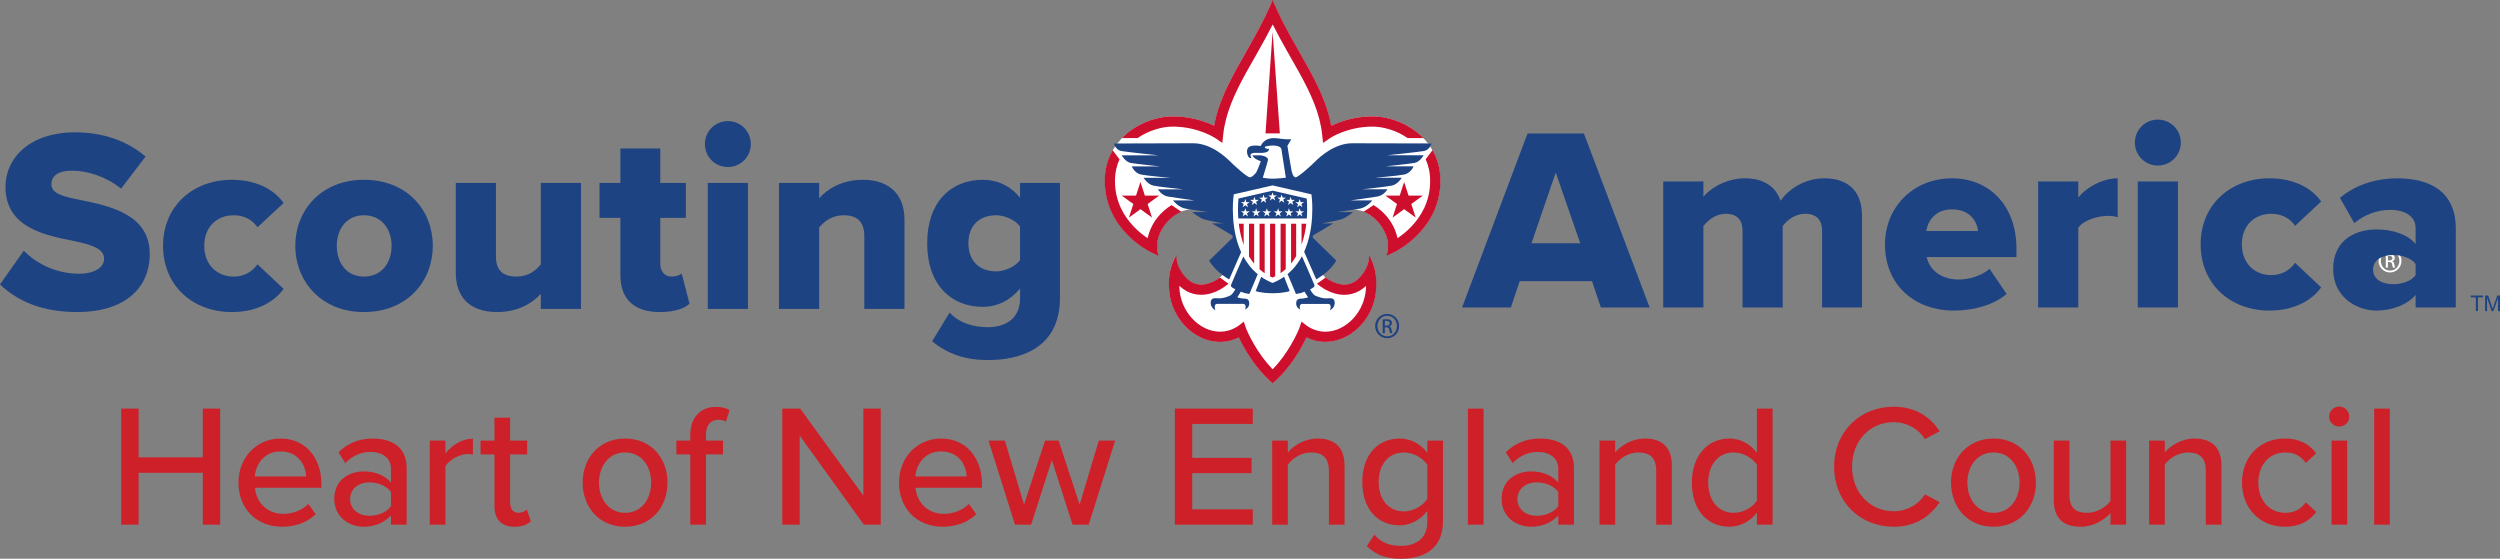 <?xml version="1.0" encoding="UTF-8"?> <svg xmlns="http://www.w3.org/2000/svg" xmlns:xlink="http://www.w3.org/1999/xlink" version="1.1" id="Layer_1" x="0px" y="0px" viewBox="0 0 574.97 128.5" style="enable-background:new 0 0 574.97 128.5;" xml:space="preserve"><rect x="0" y="0" width="574.97" height="128.5" fill="#808080" stroke="none"/> <style type="text/css"> .st0{fill:#FFFFFF;} .st1{fill:#1E4383;} .st2{fill:#CE0E2D;} .st3{fill:#CE2028;} </style> <g id="XMLID_20_"> <path id="XMLID_21_" class="st0" d="M549.19,59.89h0.34c0.39,0,0.72-0.14,0.72-0.51c0-0.26-0.18-0.52-0.72-0.52 c-0.15,0-0.26,0.01-0.34,0.02V59.89z M549.19,61.54h-0.48v-2.97c0.25-0.04,0.49-0.07,0.85-0.07c0.45,0,0.74,0.09,0.92,0.23 c0.18,0.13,0.28,0.33,0.28,0.62c0,0.39-0.26,0.63-0.59,0.72v0.02c0.26,0.05,0.44,0.28,0.5,0.72c0.06,0.46,0.14,0.64,0.19,0.74h-0.5 c-0.07-0.09-0.14-0.37-0.2-0.76c-0.07-0.38-0.26-0.52-0.64-0.52h-0.33V61.54z M549.68,57.73c-1.18,0-2.13,1.01-2.13,2.25 c0,1.27,0.95,2.26,2.14,2.26c1.19,0.01,2.14-0.99,2.14-2.25C551.82,58.74,550.88,57.73,549.68,57.73L549.68,57.73z M549.69,57.32 c1.46,0,2.62,1.19,2.62,2.66c0,1.51-1.16,2.68-2.63,2.68c-1.46,0-2.64-1.17-2.64-2.68C547.04,58.5,548.22,57.32,549.69,57.32 L549.69,57.32z"></path> </g> <g> <g id="XMLID_52_"> <path id="XMLID_90_" class="st1" d="M319.04,72.19c1.53,0,2.75,1.24,2.75,2.79c0,1.58-1.22,2.81-2.76,2.81 c-1.53,0-2.77-1.23-2.77-2.81c0-1.56,1.24-2.79,2.77-2.79H319.04z M319.02,72.62c-1.23,0-2.23,1.06-2.23,2.36 c0,1.33,1,2.37,2.25,2.37c1.25,0.02,2.24-1.04,2.24-2.36s-0.99-2.37-2.24-2.37H319.02z M318.5,76.61H318v-3.12 c0.26-0.04,0.51-0.07,0.88-0.07c0.47,0,0.79,0.09,0.97,0.23c0.19,0.14,0.28,0.35,0.28,0.65c0,0.41-0.27,0.66-0.61,0.76v0.02 c0.27,0.05,0.46,0.3,0.52,0.76c0.08,0.48,0.15,0.67,0.2,0.77h-0.52c-0.08-0.1-0.15-0.38-0.21-0.79c-0.07-0.4-0.27-0.54-0.67-0.54 h-0.35L318.5,76.61L318.5,76.61z M318.5,74.88h0.36c0.41,0,0.76-0.15,0.76-0.54c0-0.27-0.2-0.54-0.76-0.54 c-0.16,0-0.27,0.01-0.36,0.02V74.88z"></path> <path id="XMLID_89_" class="st0" d="M326.1,53.87c2.54-2.58,5.13-6.65,5.13-12.27v-0.01v-0.04c0-2.75-0.72-5.14-1.88-7.13 c-0.02-0.04-0.19-0.38-0.46-0.76l-0.06-0.08l0.05-0.09c0.09-0.16,0.16-0.29,0.21-0.4c-0.13,0-0.3,0-0.53-0.01h-0.07l-0.05-0.06 c-0.36-0.49-0.77-0.92-0.94-1.09c-0.44-0.43-1.12-1.1-1.72-1.56c-3.1-2.43-6.92-3.58-10.14-3.59c-4.2,0.01-7.49,1.21-9.36,2.11 l-0.17,0.08l-0.03-0.19c-0.85-4.7-2.91-8.94-5.3-13.26c-2.63-4.76-5.65-9.64-8.1-15.41c-2.44,5.77-5.48,10.66-8.1,15.41 c-2.38,4.32-4.44,8.56-5.3,13.26l-0.03,0.19l-0.18-0.08c-1.87-0.89-5.16-2.1-9.36-2.11c-3.22,0.01-7.03,1.16-10.14,3.59 c-0.6,0.47-1.17,0.98-1.7,1.56l-0.95,1.16h-0.08c-0.23,0-0.42,0-0.55,0c0.05,0.11,0.12,0.25,0.21,0.4l0.05,0.08l-0.54,0.83 c-0.9,1.45-1.9,4.39-1.89,7.15v0.02v0.01v0.01c0,5.61,2.6,9.68,5.14,12.27c2.55,2.6,5.09,3.89,5.17,3.93l1.95,0.94 c-0.12-0.42-0.3-1.18-0.3-2.13c0-0.87,0.15-1.89,0.62-2.95c0.62-1.4,1.67-3.06,3.77-4.42c0.78-0.48,1.44-0.67,1.44-0.67 c0.01,0,0.79-0.28,2.04-0.5l0.02-0.01l0.03,0.01c1.7,0.27,3.76,0.58,3.76,0.58l-0.02,0.3h-3.12c0.15,0.11,0.36,0.27,0.59,0.42 c0.53,0.38,1.21,0.79,1.79,0.96c1.19,0.35,4.37,0.91,4.37,0.91l-0.03,0.29h-2.05l4.33,2.59v0.6l-5.37,5.24 c0.09,0.14,0.26,0.41,0.52,0.76c0.38,0.5,0.94,1.16,1.65,1.76c0.25,0.22,0.49,0.4,0.71,0.58l0.14,0.11l-0.7,0.66 c-0.19,0.15-0.66,0.51-1.31,0.84c-0.82,0.43-1.92,0.83-3.05,0.83h-0.01h-0.01c-0.77,0-1.56-0.18-2.37-0.65 c-0.79-0.46-3.32-2.69-3.4-6.02c-1.42,2.71-1.55,4.95-1.55,6.21c0,0.27,0.01,0.49,0.01,0.67c0,3.54,1.38,6.74,3.52,9.07 c2.14,2.33,5.05,3.82,8.15,3.82h0.01c1.41,0,2.84-0.31,4.22-0.99l0.13-0.06l0.07,0.14c1.07,2.26,3.6,6.95,7.69,10.42 c4.1-3.48,6.63-8.15,7.7-10.42l0.06-0.14l0.14,0.06c1.37,0.68,2.81,0.99,4.22,0.99l0,0h0.02c3.09,0,6.01-1.49,8.14-3.82 c2.13-2.33,3.52-5.53,3.52-9.07c0-0.18,0.01-0.4,0.01-0.67c0-1.25-0.13-3.49-1.55-6.21c-0.08,3.33-2.61,5.56-3.39,6.02 c-0.82,0.47-1.61,0.65-2.38,0.65h-0.02c-1.13,0-2.23-0.4-3.06-0.83c-0.65-0.34-1.12-0.69-1.31-0.84l-0.02-0.01l-0.57-0.72 L304.3,63c0.21-0.16,0.43-0.34,0.66-0.53c0.71-0.6,1.26-1.25,1.64-1.76c0.26-0.35,0.44-0.62,0.52-0.76l-5.37-5.24v-0.6l4.34-2.59 h-2.06l-0.02-0.29c0,0,3.18-0.56,4.37-0.91c0.58-0.18,1.26-0.59,1.79-0.96c0.23-0.15,0.43-0.3,0.59-0.42h-3.12l-0.03-0.3 c0,0,1.99-0.3,3.68-0.56l0.02-0.01l0.03,0.01c0.81,0.15,1.77,0.44,2.08,0.49c0.01,0,0.66,0.19,1.45,0.67 c2.1,1.37,3.13,3.03,3.76,4.42c0.46,1.01,0.6,2.02,0.6,2.89c0,0.97-0.17,1.77-0.29,2.19l1.96-0.94 C321,57.77,323.54,56.48,326.1,53.87"></path> <polygon id="XMLID_88_" class="st2" points="262.29,41.86 263.31,44.99 266.59,44.99 263.94,46.92 264.95,50.04 262.29,48.11 259.64,50.04 260.65,46.92 257.99,44.99 261.27,44.99 "></polygon> <polygon id="XMLID_87_" class="st2" points="322.93,41.86 323.95,44.99 327.23,44.99 324.58,46.92 325.59,50.04 322.93,48.11 320.28,50.04 321.29,46.92 318.63,44.99 321.92,44.99 "></polygon> <path id="XMLID_86_" class="st2" d="M269.43,47.17c-2.65,1.66-4.11,3.81-4.86,5.62c-0.28,0.67-0.47,1.3-0.6,1.85l-0.03,0.14 l-0.12-0.08c-0.88-0.59-2.02-1.47-3.12-2.64c-2.19-2.31-4.27-5.71-4.27-10.45c0.01-1.89,0.39-3.54,1.04-4.97l-1.57-2.1 c-1.13,1.98-1.82,4.33-1.82,7.04v0.04v0.01c0,5.63,2.6,9.71,5.16,12.31c2.56,2.61,5.1,3.9,5.18,3.93l2.05,0.99 c-0.12-0.38-0.34-1.18-0.34-2.21c0-0.86,0.15-1.88,0.61-2.93c0.62-1.39,1.66-3.04,3.75-4.4c0.52-0.32,0.99-0.51,1.24-0.6 C271.15,48.32,269.78,47.4,269.43,47.17"></path> <path id="XMLID_85_" class="st2" d="M326.13,53.92c2.54-2.6,5.15-6.67,5.15-12.31V41.6v-0.03c0-2.71-0.69-5.06-1.82-7.04 l-1.57,2.1c0.64,1.43,1.03,3.08,1.03,4.97c0,4.74-2.08,8.13-4.27,10.45c-1.11,1.18-2.24,2.05-3.11,2.64l-0.12,0.08l-0.04-0.14 c-0.13-0.55-0.31-1.17-0.59-1.84c-0.76-1.81-2.21-3.96-4.87-5.62c-0.35,0.23-1.72,1.15-2.3,1.52c0.26,0.09,0.72,0.28,1.24,0.6 c2.09,1.36,3.11,3.01,3.74,4.4c0.46,1,0.6,2,0.6,2.87c0,1.05-0.21,1.9-0.31,2.28l2.05-0.99 C321.02,57.82,323.57,56.53,326.13,53.92"></path> <path id="XMLID_84_" class="st2" d="M306.54,31.38c0.46-0.25,1.13-0.59,1.99-0.92c1.72-0.66,4.18-1.34,7.12-1.34h0.03 c2.46,0,5.54,0.88,8.06,2.64h3.63c-0.48-0.5-1.01-0.97-1.55-1.4c-3.12-2.43-6.94-3.59-10.17-3.6c-4.21,0.01-7.51,1.21-9.38,2.11 l-0.11,0.06l-0.02-0.13c-0.86-4.71-2.92-8.95-5.3-13.28c-2.64-4.78-5.7-9.7-8.15-15.52c-2.44,5.82-5.5,10.73-8.14,15.52 c-2.38,4.33-4.45,8.57-5.31,13.28l-0.02,0.13l-0.11-0.06c-1.87-0.9-5.17-2.1-9.38-2.11c-3.24,0.01-7.06,1.17-10.18,3.6 c-0.54,0.43-1.06,0.9-1.55,1.4h3.63c2.53-1.76,5.6-2.64,8.06-2.64h0.02h0.02c2.94,0,5.39,0.68,7.12,1.34 c0.86,0.34,1.54,0.67,1.99,0.92c0.23,0.12,0.4,0.23,0.5,0.29c0.06,0.04,0.1,0.06,0.12,0.08c0.02,0.01,0.03,0.01,0.03,0.01h0.01 l0,0l1.62,1.11l0.21-1.96c0.54-4.95,2.63-9.44,5.29-14.26c1.87-3.38,4-6.91,6-10.86l0.08-0.17l0.09,0.17 c1.99,3.95,4.13,7.48,5.99,10.86c2.66,4.82,4.76,9.31,5.29,14.26l0.21,1.96l1.61-1.1l0.01-0.01l0.02-0.01c0,0,0-0.01,0.01-0.01 c0.03-0.01,0.07-0.04,0.12-0.08C306.14,31.6,306.31,31.5,306.54,31.38"></path> <path id="XMLID_83_" class="st2" d="M268.83,65.04c0,0.26,0.01,0.49,0.01,0.66c0,3.56,1.39,6.77,3.54,9.11 c2.15,2.33,5.08,3.83,8.19,3.83h0.01c1.42,0,2.86-0.32,4.24-0.99l0.09-0.04l0.04,0.09c1.07,2.27,3.62,6.97,7.74,10.46 c4.13-3.5,6.66-8.19,7.74-10.46l0.04-0.09l0.09,0.04c1.38,0.68,2.82,0.99,4.23,0.99l0,0h0.01c3.12-0.01,6.04-1.5,8.19-3.83 c2.14-2.34,3.54-5.55,3.54-9.11c0-0.17,0-0.4,0-0.66c0-1.29-0.13-3.6-1.64-6.4v0.05c-0.01,3.38-2.59,5.65-3.37,6.11 c-0.81,0.47-1.59,0.64-2.35,0.64h-0.01c-1.12,0-2.21-0.4-3.03-0.82c-0.59-0.31-1.03-0.63-1.25-0.79l-2,1.43 c0.31,0.25,1.2,0.94,2.06,1.4c1.05,0.56,2.52,1.15,4.24,1.15h0.01c1.12,0,2.35-0.28,3.53-0.96c0.44-0.26,0.87-0.58,1.29-0.95 l0.17-0.15l-0.01,0.23c-0.07,2.82-1.2,5.37-2.91,7.24c-1.77,1.92-4.1,3.07-6.44,3.07l0,0h-0.01c-1.41-0.01-2.83-0.41-4.23-1.35 l-1.24-0.97l-0.54,1.58l0,0c-0.03,0.05-0.05,0.12-0.09,0.22c-0.08,0.19-0.2,0.47-0.37,0.82c-0.33,0.7-0.82,1.69-1.48,2.8 c-1,1.69-2.36,3.67-4.08,5.45c-0.01,0.01-0.01,0.02-0.02,0.02l-0.07,0.07l-0.07-0.07c0,0-0.01-0.01-0.02-0.02 c-1.71-1.78-3.08-3.76-4.07-5.45c-0.66-1.12-1.16-2.1-1.49-2.8c-0.16-0.35-0.28-0.63-0.36-0.82c-0.04-0.09-0.07-0.17-0.09-0.22 l0,0l0,0l-0.53-1.58l-1.25,0.97c-1.39,0.94-2.81,1.34-4.22,1.34c-0.01,0-0.02,0-0.02,0c-2.34,0-4.67-1.15-6.43-3.07 c-1.7-1.86-2.84-4.42-2.91-7.24v-0.23l0.17,0.15c0.43,0.38,0.86,0.69,1.3,0.95c1.18,0.69,2.41,0.96,3.53,0.96h0.01h0.01 c1.72,0,3.19-0.59,4.24-1.15c0.85-0.46,1.73-1.15,2.06-1.4l-2.01-1.43c-0.22,0.16-0.66,0.48-1.25,0.79 c-0.82,0.43-1.92,0.83-3.03,0.83h-0.01c-0.77,0-1.54-0.18-2.35-0.64c-0.78-0.46-3.36-2.73-3.37-6.11v-0.05 C268.97,61.44,268.83,63.76,268.83,65.04"></path> <polygon id="XMLID_82_" class="st2" points="291.05,30.68 294.35,30.68 292.68,7.32 "></polygon> <path id="XMLID_81_" class="st2" d="M284.91,51.46c0.18,1.55,0.53,3.23,1.12,4.87v-4.87C286.03,51.46,284.91,51.46,284.91,51.46z"></path> <path id="XMLID_80_" class="st2" d="M287.26,51.46v7.51c0.35,0.59,0.74,1.15,1.18,1.68v-9.19 C288.44,51.46,287.26,51.46,287.26,51.46z"></path> <path id="XMLID_79_" class="st2" d="M289.68,51.46v10.46c0.37,0.33,0.76,0.63,1.18,0.92V51.46H289.68z"></path> <path id="XMLID_78_" class="st2" d="M292.1,51.46v12.11c0.18,0.1,0.38,0.18,0.57,0.27c0.21-0.09,0.41-0.19,0.61-0.3V51.46H292.1z"></path> <path id="XMLID_77_" class="st2" d="M294.52,51.46v11.35c0.42-0.29,0.81-0.59,1.18-0.92V51.46H294.52z"></path> <path id="XMLID_76_" class="st2" d="M296.93,51.46v9.14c0.44-0.54,0.83-1.1,1.17-1.69v-7.45 C298.1,51.46,296.93,51.46,296.93,51.46z"></path> <path id="XMLID_75_" class="st2" d="M300.43,51.46h-1.09v4.78C299.93,54.63,300.26,52.98,300.43,51.46"></path> <path id="XMLID_74_" class="st1" d="M286.27,67.41c0.33,0.09,1.08,0.19,1.08,0.19l1.91-4.54c-1.43-1.17-2.5-2.58-3.31-4.07 c-0.41,0.93-2.83,6.42-2.85,6.58c-0.03,0.16,0.06,0.42,0.29,0.55c0.23,0.13,0.72,0.43,0.72,0.43s-0.62,1.18-1.22,1.44 c-0.59,0.27-1.67,0.68-2.65,0.62c-0.98-0.07-1.61-0.09-1.77,0.72c-0.26,1.35,1.05,2.03,1.05,2.03s-0.52-1.47,0.43-1.47h6 c0.36,0,0.75,0.46,0.39,1.28c0.79-0.33,1.09-0.98,0.92-1.8c-0.17-0.82-1.08-0.69-1.51-0.72s-1.18-0.27-1.18-0.27l0.81-1.31 C285.38,67.07,285.94,67.31,286.27,67.41"></path> <path id="XMLID_73_" class="st1" d="M297.04,39.24c0,0,0.3,1.54,0.92,1.54s3.53-2.64,4.59-3.7c1.06-1.06,4.43-4.13,8.42-4.13 c4,0,18.29,0.04,18.29,0.04s-0.49,1.5-1.7,1.73c-1.22,0.23-8.56,0.99-8.56,0.99h8.43c0,0-0.85,1.53-2.1,1.76 c-1.24,0.22-6.71,0.79-6.71,0.79h6.48c0,0-0.62,1.6-2.19,1.89c-1.57,0.3-6.72,0.73-6.72,0.73h6.2c0,0-0.89,1.51-2.26,1.8 c-1.38,0.3-6.82,0.85-6.82,0.85h5.8c0,0-0.81,1.41-2.33,1.67c-1.51,0.26-6.1,0.88-6.1,0.88h4.95c0,0-1.21,1.61-2.91,1.91 c-1.7,0.29-5.05,0.78-5.05,0.78h3.54c0,0-1.54,1.31-2.75,1.68c-1.21,0.36-4.4,0.92-4.4,0.92h2.59l-4.72,2.82v0.46l5.41,5.28 c0,0-0.81,1.44-2.26,2.65c-1.44,1.21-2.36,1.67-2.36,1.67l-2.78-6.34c0.13-0.31,0.27-0.61,0.38-0.93c1.24-3.23,1.5-6.6,1.5-8.92 c0-1.77-0.15-2.94-0.16-2.96l-0.05-0.41l-8.79-2.02l-0.13-0.03l-0.14,0.03l-8.79,2.02l-0.06,0.41c0,0.02-0.16,1.2-0.16,3.01 c0,2.33,0.26,5.69,1.5,8.91c0.12,0.32,0.26,0.65,0.41,0.97l-2.75,6.27c0,0-0.92-0.46-2.36-1.67s-2.26-2.65-2.26-2.65l5.41-5.28 V54.2l-4.73-2.82h2.59c0,0-3.18-0.56-4.39-0.92c-1.22-0.36-2.75-1.68-2.75-1.68h3.54c0,0-3.34-0.49-5.05-0.78 c-1.71-0.3-2.92-1.91-2.92-1.91h4.95c0,0-4.59-0.62-6.1-0.88c-1.51-0.26-2.33-1.67-2.33-1.67h5.8c0,0-5.44-0.55-6.82-0.85 c-1.38-0.29-2.26-1.8-2.26-1.8h6.19c0,0-5.14-0.42-6.71-0.73c-1.58-0.29-2.2-1.89-2.2-1.89h6.49c0,0-5.47-0.56-6.72-0.79 c-1.24-0.23-2.1-1.76-2.1-1.76h8.43c0,0-7.34-0.76-8.55-0.99c-1.21-0.23-1.7-1.73-1.7-1.73s14.28-0.05,18.28-0.05 s7.36,3.07,8.43,4.13c1.06,1.06,3.97,3.7,4.59,3.7s1.48-1.13,1.48-1.13c0.49-0.97,1.04-2.56,1.04-2.56s-0.74-0.27-1.21-0.57 c-0.47-0.29-0.72-0.79-0.72-0.79h1.83c0.46,0,1.87,0.35,1.75,1.06c-0.13,0.72-1.19,4.08-1.19,4.08s1.11,0.23,2.22,0.23 c1.11,0,3.08-0.23,3.08-0.23s-0.91-5.85-1.01-6.51c-0.1-0.67-1.11-0.89-1.97-0.89c-0.87,0-1.56,0.2-1.73,0.24 c-0.17,0.05-0.22,0.23,0.12,0.42c0.34,0.2,0.74,0.08,0.74,0.08s-0.02,0.42-0.34,0.66c-0.32,0.24-1.09,0.3-1.6,0.3 c-0.52,0-1.46-0.05-1.78,0.03c-0.32,0.07-0.49,0.24-0.56,0.39c-0.08,0.15,0.22,0.76,0.22,0.76s-0.52,0.22-0.86-0.64 c-0.34-0.87-0.1-1.65,0.27-1.9c0.86-0.6,2.72-0.23,2.72-0.23s0.42-1.08,1.58-1.55c1.16-0.47,2.32-0.2,3.38-0.07 c1.06,0.12,2.07,0.07,2.07,0.07l-0.89,1.51C296.08,33.54,296.81,38.07,297.04,39.24"></path> <path id="XMLID_72_" class="st1" d="M295.33,63.64c-0.73,0.51-1.53,0.97-2.43,1.34l-0.23,0.1l-0.23-0.1 c-0.88-0.36-1.67-0.81-2.38-1.31l-1.27,3.28c0,0,1.25,0.48,3.85,0.49c0,0,0,0,0.01,0h0.05h0.06l0,0c2.61-0.01,3.85-0.49,3.85-0.49 L295.33,63.64z"></path> <path id="XMLID_71_" class="st1" d="M305.16,68.62c-0.98,0.06-2.06-0.36-2.65-0.62c-0.59-0.26-1.21-1.44-1.21-1.44 s0.49-0.3,0.72-0.43s0.32-0.39,0.3-0.55c-0.04-0.16-2.57-5.92-2.89-6.65c-0.81,1.51-1.88,2.93-3.3,4.1l1.92,4.57 c0,0,0.76-0.1,1.08-0.19c0.33-0.1,0.89-0.33,0.89-0.33l0.82,1.31c0,0-0.76,0.23-1.18,0.27c-0.43,0.03-1.35-0.1-1.51,0.72 c-0.16,0.82,0.13,1.47,0.92,1.8c-0.36-0.82,0.03-1.28,0.39-1.28h6c0.96,0,0.43,1.47,0.43,1.47s1.31-0.68,1.05-2.03 C306.78,68.53,306.15,68.55,305.16,68.62"></path> <path id="XMLID_54_" class="st1" d="M300.53,45.66l-7.85-1.81l-7.85,1.81c-0.01,0.11-0.02,0.23-0.03,0.37 c-0.04,0.5-0.08,1.21-0.08,2.08c0,0.64,0.02,1.36,0.08,2.13h15.75c0.06-0.79,0.08-1.53,0.08-2.17 C300.64,46.97,300.57,46.13,300.53,45.66 M287.02,49.78l-0.61-0.45l-0.62,0.45l0.24-0.72l-0.62-0.45h0.76l0.24-0.72l0.24,0.72 h0.76l-0.61,0.45L287.02,49.78z M286.79,46.93l0.23,0.73l-0.61-0.45l-0.62,0.45l0.24-0.73l-0.62-0.44h0.76l0.24-0.72l0.24,0.72 h0.76L286.79,46.93z M287.51,45.97h0.76l0.23-0.72l0.24,0.72h0.76l-0.61,0.45l0.23,0.72l-0.61-0.44l-0.61,0.44l0.23-0.72 L287.51,45.97z M289.51,49.78l-0.61-0.45l-0.62,0.45l0.24-0.72l-0.62-0.45h0.76l0.24-0.72l0.23,0.72h0.75l-0.61,0.45L289.51,49.78 z M289.59,45.46h0.77l0.23-0.72l0.24,0.72h0.76l-0.62,0.45l0.24,0.72l-0.62-0.44l-0.61,0.44l0.23-0.72L289.59,45.46z M291.99,49.78l-0.62-0.45l-0.62,0.45l0.24-0.72l-0.62-0.45h0.76l0.24-0.72l0.23,0.72h0.76l-0.61,0.45L291.99,49.78z M292.06,46.11l0.24-0.72l-0.62-0.45h0.76l0.23-0.72l0.24,0.72h0.76l-0.62,0.45l0.23,0.72l-0.61-0.45L292.06,46.11z M294.57,49.78 l-0.62-0.45l-0.61,0.45l0.24-0.72l-0.62-0.45h0.76l0.23-0.72l0.24,0.72h0.76l-0.62,0.45L294.57,49.78z M294.75,46.18l-0.62,0.44 l0.24-0.72l-0.62-0.45h0.76l0.24-0.72l0.23,0.72h0.76l-0.61,0.45l0.23,0.72L294.75,46.18z M297.05,49.78l-0.61-0.45l-0.62,0.45 l0.23-0.72l-0.61-0.45h0.76l0.24-0.72l0.24,0.72h0.75l-0.61,0.45L297.05,49.78z M297.45,47.14l-0.62-0.44l-0.61,0.44l0.23-0.72 l-0.61-0.45h0.76l0.23-0.72l0.23,0.72h0.76l-0.61,0.45L297.45,47.14z M299.54,49.78l-0.62-0.45l-0.61,0.45l0.23-0.72l-0.62-0.45 h0.76l0.23-0.72l0.24,0.72h0.76l-0.62,0.45L299.54,49.78z M299.3,46.93l0.24,0.73l-0.62-0.45l-0.61,0.45l0.23-0.73l-0.62-0.44 h0.76l0.23-0.72l0.24,0.72h0.76L299.3,46.93z"></path> </g> <g> <path class="st1" d="M5.46,57.67c2.88,2.88,7.32,5.28,12.78,5.28c3.54,0,5.7-1.5,5.7-3.42c0-2.28-2.58-3.18-6.84-4.08 c-6.6-1.32-15.84-3-15.84-12.48c0-6.72,5.7-12.54,15.96-12.54c6.42,0,12,1.92,16.26,5.58l-5.64,7.38 c-3.36-2.76-7.74-4.14-11.28-4.14c-3.42,0-4.74,1.38-4.74,3.12c0,2.1,2.46,2.82,6.9,3.66c6.6,1.38,15.72,3.3,15.72,12.36 c0,8.04-5.94,13.38-16.68,13.38c-8.1,0-13.74-2.52-17.76-6.36L5.46,57.67z"></path> <path class="st1" d="M53.34,41.35c6.24,0,10.14,2.76,11.88,5.34l-6,5.58c-1.14-1.68-3-2.76-5.46-2.76c-3.84,0-6.78,2.64-6.78,7.02 s2.94,7.08,6.78,7.08c2.46,0,4.32-1.2,5.46-2.82l6,5.64c-1.74,2.52-5.64,5.34-11.88,5.34c-9.06,0-15.84-6.12-15.84-15.24 C37.5,47.47,44.28,41.35,53.34,41.35z"></path> <path class="st1" d="M67.92,56.53c0-8.16,5.94-15.18,15.78-15.18c9.96,0,15.84,7.02,15.84,15.18S93.66,71.77,83.7,71.77 C73.86,71.77,67.92,64.69,67.92,56.53z M90.06,56.53c0-3.84-2.28-7.02-6.36-7.02c-4.02,0-6.24,3.18-6.24,7.02 c0,3.9,2.22,7.08,6.24,7.08C87.78,63.61,90.06,60.43,90.06,56.53z"></path> <path class="st1" d="M124.38,71.05v-3.48c-1.8,2.04-5.16,4.2-10.02,4.2c-6.6,0-9.54-3.72-9.54-9.06V42.07h9.24v16.86 c0,3.48,1.8,4.68,4.8,4.68c2.64,0,4.44-1.44,5.52-2.82V42.07h9.24v28.98H124.38z"></path> <path class="st1" d="M142.68,63.25V50.11h-4.8v-8.04h4.8v-7.92h9.18v7.92h5.88v8.04h-5.88v10.56c0,1.68,0.96,2.94,2.58,2.94 c1.02,0,2.04-0.36,2.34-0.72l1.8,6.96c-1.14,1.08-3.42,1.92-6.84,1.92C145.86,71.77,142.68,68.83,142.68,63.25z"></path> <path class="st1" d="M162.12,33.13c0-2.94,2.34-5.28,5.28-5.28s5.28,2.34,5.28,5.28s-2.34,5.28-5.28,5.28 S162.12,36.07,162.12,33.13z M162.78,71.05V42.07h9.24v28.98H162.78z"></path> <path class="st1" d="M198.78,71.05V54.31c0-3.54-1.86-4.8-4.74-4.8c-2.76,0-4.56,1.5-5.64,2.82v18.72h-9.24V42.07h9.24v3.54 c1.74-2.04,5.16-4.26,10.02-4.26c6.6,0,9.6,3.84,9.6,9.18v20.52H198.78z"></path> <path class="st1" d="M218.4,71.89c2.22,2.4,5.46,3.36,8.82,3.36c3.06,0,7.38-1.26,7.38-6.66v-2.22c-2.4,2.82-5.28,4.2-8.58,4.2 c-7.08,0-12.78-4.86-12.78-14.64c0-9.54,5.52-14.58,12.78-14.58c3.24,0,6.24,1.26,8.58,4.14v-3.42h9.18v26.4 c0,11.82-9.36,14.34-16.56,14.34c-4.98,0-9.12-1.26-12.84-4.32L218.4,71.89z M234.6,52.09c-1.14-1.56-3.6-2.58-5.52-2.58 c-3.66,0-6.36,2.22-6.36,6.42c0,4.26,2.7,6.48,6.36,6.48c1.92,0,4.38-1.02,5.52-2.58V52.09z"></path> </g> <g> <path class="st1" d="M368.18,70.71l-2.04-6.06h-16.62l-2.04,6.06h-11.22l15.06-40.02h12.96l15.12,40.02H368.18z M357.8,39.69 l-5.58,16.26h11.22L357.8,39.69z"></path> <path class="st1" d="M419.06,70.71V53.07c0-2.22-1.08-3.9-3.84-3.9c-2.52,0-4.32,1.62-5.22,2.82v18.72h-9.24V53.07 c0-2.22-1.02-3.9-3.84-3.9c-2.46,0-4.2,1.62-5.16,2.82v18.72h-9.24V41.73h9.24v3.54c1.26-1.68,4.98-4.26,9.54-4.26 c4.14,0,7.02,1.74,8.22,5.16c1.68-2.52,5.46-5.16,10.02-5.16c5.34,0,8.7,2.76,8.7,8.7v21H419.06z"></path> <path class="st1" d="M448.94,41.01c8.58,0,14.82,6.3,14.82,16.14v1.98h-20.64c0.54,2.7,3.06,5.16,7.38,5.16 c2.58,0,5.46-1.02,7.08-2.46l3.9,5.76c-2.88,2.58-7.68,3.84-12.12,3.84c-8.94,0-15.84-5.82-15.84-15.24 C433.52,47.79,439.88,41.01,448.94,41.01z M443,53.13h11.94c-0.24-2.04-1.74-4.98-6-4.98C444.92,48.15,443.36,51.03,443,53.13z"></path> <path class="st1" d="M468.74,70.71V41.73h9.24v3.66c1.92-2.34,5.58-4.38,9.06-4.38v8.94c-0.54-0.18-1.32-0.3-2.28-0.3 c-2.4,0-5.58,1.02-6.78,2.7v18.36H468.74z"></path> <path class="st1" d="M491,32.79c0-2.94,2.34-5.28,5.28-5.28s5.28,2.34,5.28,5.28s-2.34,5.28-5.28,5.28S491,35.73,491,32.79z M491.66,70.71V41.73h9.24v28.98H491.66z"></path> <path class="st1" d="M521.96,41.01c6.24,0,10.14,2.76,11.88,5.34l-6,5.58c-1.14-1.68-3-2.76-5.46-2.76 c-3.84,0-6.78,2.64-6.78,7.02s2.94,7.08,6.78,7.08c2.46,0,4.32-1.2,5.46-2.82l6,5.64c-1.74,2.52-5.64,5.34-11.88,5.34 c-9.06,0-15.84-6.12-15.84-15.24C506.12,47.13,512.9,41.01,521.96,41.01z"></path> <path class="st1" d="M555.56,70.71v-2.88c-1.8,2.16-5.28,3.6-9,3.6c-4.44,0-9.96-3-9.96-9.54c0-7.02,5.52-9.12,9.96-9.12 c3.84,0,7.26,1.2,9,3.36v-3.66c0-2.52-2.16-4.2-5.88-4.2c-2.88,0-5.88,1.08-8.22,3.06l-3.3-5.82c3.72-3.18,8.7-4.5,13.14-4.5 c6.96,0,13.5,2.58,13.5,11.58v18.12H555.56z M555.56,60.69c-0.96-1.32-3.12-2.04-5.16-2.04c-2.46,0-4.62,1.08-4.62,3.36 s2.16,3.36,4.62,3.36c2.04,0,4.2-0.72,5.16-2.1V60.69z"></path> </g> <g> <path class="st1" d="M569.42,71.55v-3.16h-1.18v-0.42h2.84v0.42h-1.18v3.16H569.42z"></path> <path class="st1" d="M571.55,71.55v-3.58h0.71l0.85,2.53c0.08,0.24,0.13,0.41,0.17,0.53c0.04-0.13,0.1-0.32,0.19-0.57l0.86-2.49 h0.64v3.58h-0.46v-3l-1.04,3h-0.43L572,68.5v3.05H571.55z"></path> </g> <g> <path class="st3" d="M46.64,120.66v-11.92H31.88v11.92h-4V93.98h4v11.2h14.76v-11.2h4v26.68H46.64z"></path> <path class="st3" d="M64.52,100.86c5.8,0,9.4,4.52,9.4,10.44v0.88H58.64c0.28,3.28,2.68,6,6.56,6c2.04,0,4.28-0.8,5.72-2.28 l1.68,2.36c-1.92,1.88-4.64,2.88-7.76,2.88c-5.76,0-10-4.08-10-10.16C54.84,105.38,58.88,100.86,64.52,100.86z M58.6,109.58h11.8 c-0.08-2.56-1.8-5.76-5.88-5.76C60.64,103.82,58.8,106.94,58.6,109.58z"></path> <path class="st3" d="M89.92,120.66v-2.12c-1.52,1.68-3.72,2.6-6.32,2.6c-3.2,0-6.72-2.16-6.72-6.4c0-4.4,3.48-6.32,6.72-6.32 c2.6,0,4.84,0.84,6.32,2.56v-3.2c0-2.4-1.96-3.84-4.72-3.84c-2.2,0-4.08,0.84-5.8,2.56l-1.56-2.48c2.16-2.12,4.8-3.16,7.92-3.16 c4.2,0,7.76,1.84,7.76,6.76v13.04C93.52,120.66,89.92,120.66,89.92,120.66z M89.92,113.14c-1.08-1.44-2.96-2.2-4.96-2.2 c-2.6,0-4.44,1.56-4.44,3.84s1.84,3.84,4.44,3.84c2,0,3.88-0.76,4.96-2.2V113.14z"></path> <path class="st3" d="M98.84,120.66v-19.32h3.6v2.96c1.48-1.92,3.76-3.4,6.32-3.4v3.64c-0.36-0.08-0.76-0.12-1.24-0.12 c-1.8,0-4.24,1.36-5.08,2.8v13.44H98.84z"></path> <path class="st3" d="M113.72,116.38V104.5h-3.2v-3.16h3.2v-5.28h3.6v5.28h3.92v3.16h-3.92v11.08c0,1.36,0.64,2.36,1.88,2.36 c0.84,0,1.6-0.36,1.96-0.76l0.92,2.72c-0.76,0.72-1.88,1.24-3.76,1.24C115.28,121.14,113.72,119.42,113.72,116.38z"></path> <path class="st3" d="M134,110.98c0-5.56,3.76-10.12,9.76-10.12c6.04,0,9.76,4.56,9.76,10.12c0,5.6-3.72,10.16-9.76,10.16 C137.76,121.14,134,116.58,134,110.98z M149.76,110.98c0-3.64-2.12-6.92-6-6.92c-3.84,0-6,3.28-6,6.92c0,3.68,2.16,6.96,6,6.96 C147.64,117.94,149.76,114.66,149.76,110.98z"></path> <path class="st3" d="M162.36,104.5v16.16h-3.6V104.5h-3.2v-3.16h3.2v-1.28c0-4.16,2.44-6.48,5.88-6.48c1.24,0,2.32,0.24,3.16,0.72 l-0.84,2.68c-0.48-0.28-1.08-0.44-1.72-0.44c-1.8,0-2.88,1.2-2.88,3.52v1.28h3.92v3.16C166.28,104.5,162.36,104.5,162.36,104.5z"></path> <path class="st3" d="M198.67,120.66l-14.75-20.48v20.48h-4V93.98h4.12l14.52,20v-20h4v26.68H198.67z"></path> <path class="st3" d="M216.44,100.86c5.8,0,9.4,4.52,9.4,10.44v0.88h-15.28c0.28,3.28,2.68,6,6.56,6c2.04,0,4.28-0.8,5.72-2.28 l1.68,2.36c-1.92,1.88-4.64,2.88-7.76,2.88c-5.76,0-10-4.08-10-10.16C206.76,105.38,210.8,100.86,216.44,100.86z M210.52,109.58 h11.8c-0.08-2.56-1.8-5.76-5.88-5.76C212.56,103.82,210.72,106.94,210.52,109.58z"></path> <path class="st3" d="M246.67,120.66l-4.76-14.84l-4.76,14.84h-3.72l-6.08-19.32h3.76l4.4,14.72l4.84-14.72h3.12l4.84,14.72 l4.4-14.72h3.76l-6.08,19.32H246.67z"></path> <path class="st3" d="M270.2,120.66V93.98h17.92v3.52H274.2v7.8h13.64v3.52H274.2v8.32h13.92v3.52 C288.12,120.66,270.2,120.66,270.2,120.66z"></path> <path class="st3" d="M305.63,120.66V108.3c0-3.2-1.64-4.24-4.12-4.24c-2.24,0-4.28,1.36-5.32,2.8v13.8h-3.6v-19.32h3.6v2.72 c1.28-1.56,3.84-3.2,6.84-3.2c4.08,0,6.2,2.16,6.2,6.24v13.56H305.63z"></path> <path class="st3" d="M316.07,122.98c1.6,1.84,3.56,2.56,6.2,2.56c3,0,6-1.44,6-5.52v-2.52c-1.48,1.92-3.76,3.32-6.36,3.32 c-5,0-8.6-3.68-8.6-10c0-6.2,3.6-9.96,8.6-9.96c2.52,0,4.8,1.2,6.36,3.28v-2.8h3.6v18.56c0,6.64-4.84,8.6-9.6,8.6 c-3.24,0-5.6-0.68-7.92-2.88L316.07,122.98z M328.27,106.9c-1-1.56-3.2-2.84-5.36-2.84c-3.6,0-5.84,2.8-5.84,6.76 c0,4,2.24,6.8,5.84,6.8c2.16,0,4.36-1.32,5.36-2.88V106.9z"></path> <path class="st3" d="M337.6,120.66V93.98h3.6v26.68H337.6z"></path> <path class="st3" d="M358.39,120.66v-2.12c-1.52,1.68-3.72,2.6-6.32,2.6c-3.2,0-6.72-2.16-6.72-6.4c0-4.4,3.48-6.32,6.72-6.32 c2.6,0,4.84,0.84,6.32,2.56v-3.2c0-2.4-1.96-3.84-4.72-3.84c-2.2,0-4.08,0.84-5.8,2.56l-1.56-2.48c2.16-2.12,4.8-3.16,7.92-3.16 c4.2,0,7.76,1.84,7.76,6.76v13.04C361.99,120.66,358.39,120.66,358.39,120.66z M358.39,113.14c-1.08-1.44-2.96-2.2-4.96-2.2 c-2.6,0-4.44,1.56-4.44,3.84s1.84,3.84,4.44,3.84c2,0,3.88-0.76,4.96-2.2V113.14z"></path> <path class="st3" d="M380.91,120.66V108.3c0-3.2-1.64-4.24-4.12-4.24c-2.24,0-4.28,1.36-5.32,2.8v13.8h-3.6v-19.32h3.6v2.72 c1.28-1.56,3.84-3.2,6.84-3.2c4.08,0,6.2,2.16,6.2,6.24v13.56H380.91z"></path> <path class="st3" d="M404.07,120.66v-2.76c-1.44,1.92-3.76,3.24-6.32,3.24c-5.04,0-8.64-3.8-8.64-10.12 c0-6.2,3.6-10.16,8.64-10.16c2.48,0,4.76,1.2,6.32,3.28V93.98h3.6v26.68H404.07z M404.07,106.9c-1-1.56-3.16-2.84-5.36-2.84 c-3.6,0-5.84,2.92-5.84,6.96c0,4,2.24,6.92,5.84,6.92c2.2,0,4.36-1.24,5.36-2.8V106.9z"></path> <path class="st3" d="M421.83,107.34c0-8.2,6.08-13.8,13.68-13.8c5.24,0,8.52,2.52,10.6,5.64l-3.4,1.8 c-1.4-2.24-4.04-3.88-7.2-3.88c-5.4,0-9.56,4.24-9.56,10.24c0,5.96,4.16,10.24,9.56,10.24c3.16,0,5.8-1.64,7.2-3.88l3.4,1.8 c-2.12,3.12-5.36,5.64-10.6,5.64C427.91,121.14,421.83,115.54,421.83,107.34z"></path> <path class="st3" d="M448.71,110.98c0-5.56,3.76-10.12,9.76-10.12c6.04,0,9.76,4.56,9.76,10.12c0,5.6-3.72,10.16-9.76,10.16 C452.47,121.14,448.71,116.58,448.71,110.98z M464.47,110.98c0-3.64-2.12-6.92-6-6.92c-3.84,0-6,3.28-6,6.92 c0,3.68,2.16,6.96,6,6.96C462.35,117.94,464.47,114.66,464.47,110.98z"></path> <path class="st3" d="M485.39,120.66v-2.64c-1.48,1.6-3.92,3.12-6.88,3.12c-4.12,0-6.16-2.08-6.16-6.16v-13.64h3.6v12.44 c0,3.2,1.6,4.16,4.08,4.16c2.24,0,4.28-1.28,5.36-2.72v-13.88h3.6v19.32H485.39z"></path> <path class="st3" d="M507.31,120.66V108.3c0-3.2-1.64-4.24-4.12-4.24c-2.24,0-4.28,1.36-5.32,2.8v13.8h-3.6v-19.32h3.6v2.72 c1.28-1.56,3.84-3.2,6.84-3.2c4.08,0,6.2,2.16,6.2,6.24v13.56H507.31z"></path> <path class="st3" d="M525.47,100.86c3.64,0,5.84,1.52,7.24,3.4l-2.4,2.2c-1.16-1.64-2.72-2.4-4.68-2.4c-3.8,0-6.24,2.92-6.24,6.92 s2.44,6.96,6.24,6.96c1.96,0,3.52-0.8,4.68-2.4l2.4,2.2c-1.4,1.88-3.6,3.4-7.24,3.4c-5.84,0-9.84-4.36-9.84-10.16 C515.63,105.18,519.63,100.86,525.47,100.86z"></path> <path class="st3" d="M535.67,95.82c0-1.28,1.08-2.32,2.32-2.32c1.28,0,2.32,1.04,2.32,2.32s-1.04,2.28-2.32,2.28 C536.75,98.1,535.67,97.1,535.67,95.82z M536.23,120.66v-19.32h3.6v19.32H536.23z"></path> <path class="st3" d="M546.03,120.66V93.98h3.6v26.68H546.03z"></path> </g> </g> </svg> 